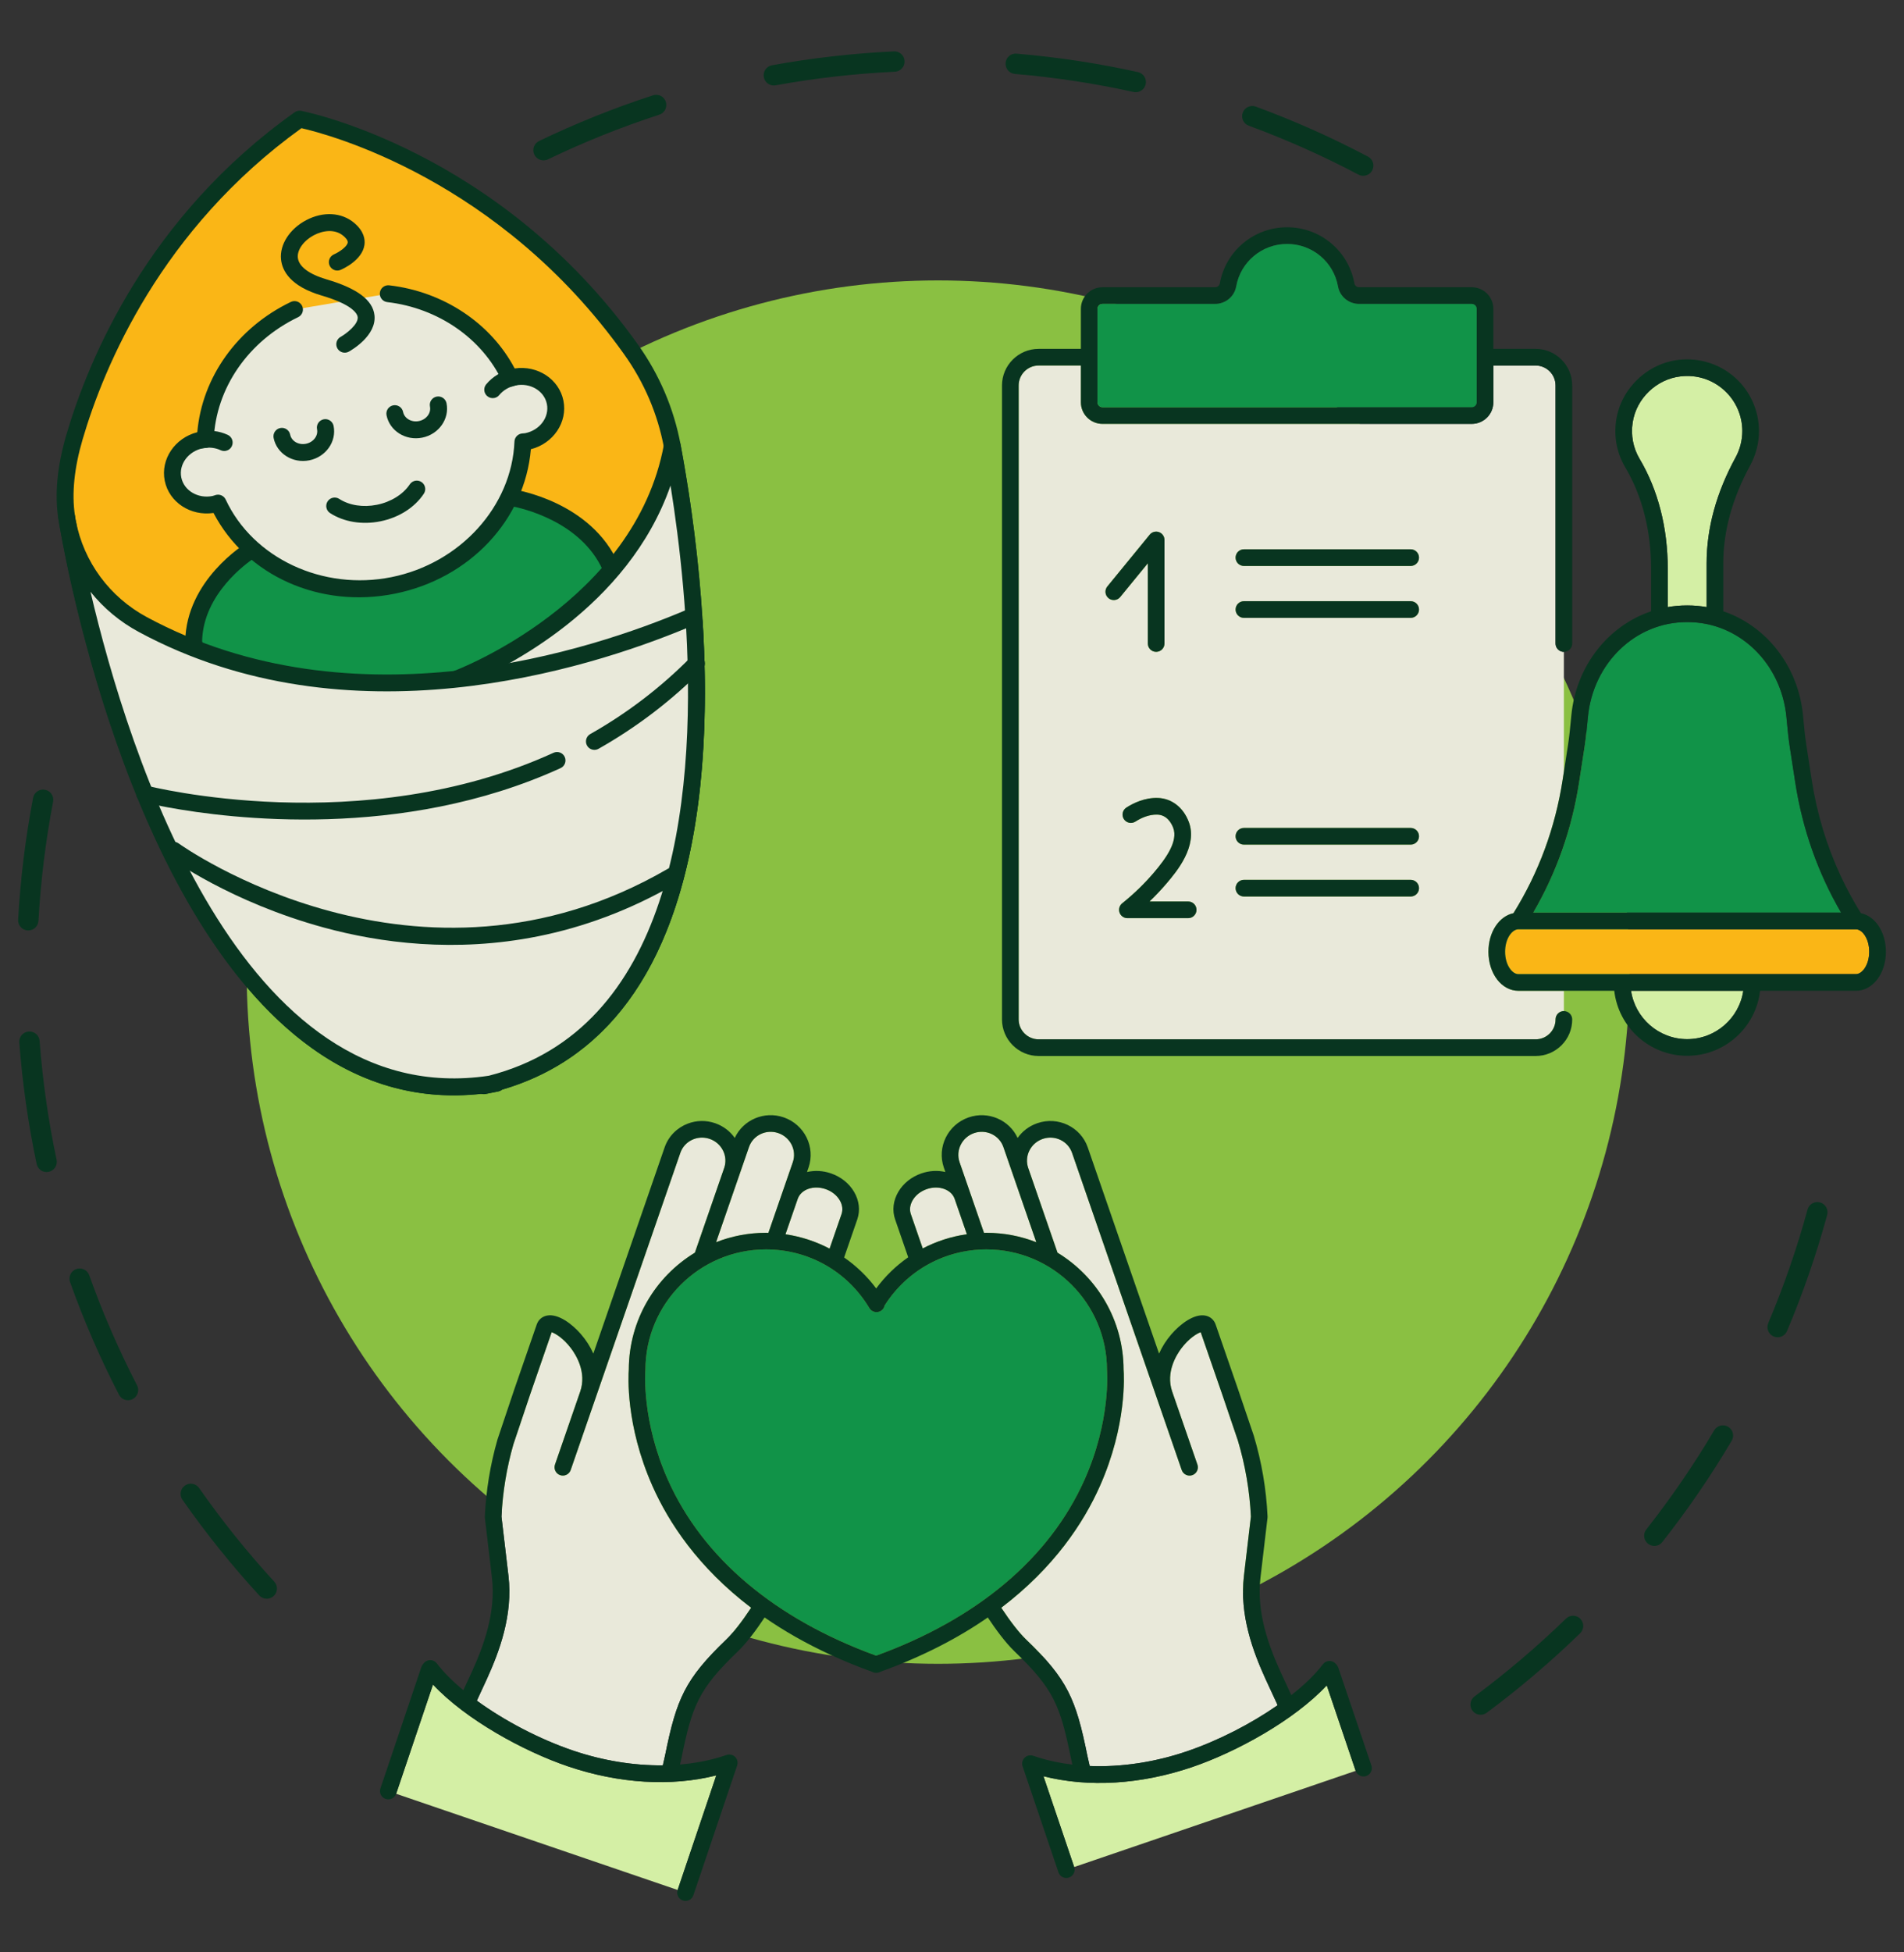 <?xml version="1.0" encoding="UTF-8"?>
<!-- Generator: Adobe Illustrator 23.0.2, SVG Export Plug-In . SVG Version: 6.00 Build 0)  -->
<svg xmlns="http://www.w3.org/2000/svg" xmlns:xlink="http://www.w3.org/1999/xlink" version="1.1" id="Layer_1" x="0px" y="0px" viewBox="0 0 193.067 197.889" xml:space="preserve">
<rect x="0" y="0" width="193.067" height="197.889" fill="#333333" stroke="none"/>
<g>
	<path fill="#083520" d="M150.138,173.809c-0.316,0-0.627-0.144-0.83-0.417c-0.34-0.458-0.244-1.104,0.214-1.444   c3.25-2.412,6.368-5.065,9.269-7.884c0.407-0.398,1.062-0.389,1.459,0.021s0.388,1.063-0.021,1.46   c-2.966,2.883-6.154,5.595-9.477,8.062C150.568,173.742,150.352,173.809,150.138,173.809z M27.05,162.048   c-0.279,0-0.557-0.112-0.761-0.334c-2.801-3.05-5.422-6.313-7.79-9.701c-0.327-0.468-0.212-1.111,0.255-1.438   c0.469-0.326,1.112-0.212,1.438,0.254c2.315,3.313,4.878,6.506,7.618,9.488c0.386,0.42,0.358,1.073-0.062,1.459   C27.549,161.958,27.299,162.048,27.05,162.048z M167.749,156.694c-0.224,0-0.449-0.072-0.638-0.222   c-0.448-0.353-0.525-1.001-0.172-1.449c2.507-3.184,4.822-6.563,6.88-10.042c0.291-0.491,0.925-0.653,1.414-0.363   c0.491,0.29,0.653,0.924,0.363,1.414c-2.104,3.559-4.472,7.013-7.036,10.269C168.357,156.56,168.054,156.694,167.749,156.694z    M12.983,141.927c-0.374,0-0.735-0.203-0.918-0.559c-1.902-3.68-3.571-7.521-4.96-11.415c-0.192-0.536,0.088-1.127,0.625-1.319   c0.537-0.188,1.127,0.089,1.319,0.626c1.359,3.807,2.991,7.563,4.85,11.161c0.262,0.506,0.063,1.129-0.443,1.391   C13.304,141.89,13.142,141.927,12.983,141.927z M180.253,135.546c-0.134,0-0.271-0.026-0.402-0.081   c-0.525-0.223-0.771-0.828-0.548-1.354c1.578-3.729,2.917-7.601,3.981-11.507c0.149-0.55,0.717-0.873,1.268-0.725   c0.55,0.15,0.875,0.718,0.725,1.268c-1.088,3.995-2.458,7.955-4.072,11.769C181.038,135.31,180.655,135.546,180.253,135.546z    M4.725,118.799c-0.478,0-0.906-0.333-1.009-0.818c-0.855-4.041-1.447-8.186-1.759-12.317c-0.043-0.569,0.383-1.064,0.952-1.107   c0.574-0.043,1.064,0.383,1.107,0.951c0.305,4.042,0.884,8.095,1.72,12.046c0.118,0.558-0.238,1.105-0.796,1.224   C4.868,118.792,4.796,118.799,4.725,118.799z M2.87,94.311c-0.02,0-0.039,0-0.059-0.002c-0.569-0.031-1.005-0.519-0.973-1.088   c0.232-4.142,0.744-8.296,1.519-12.35c0.107-0.561,0.647-0.931,1.208-0.819c0.56,0.106,0.927,0.647,0.82,1.208   C4.627,85.223,4.127,89.286,3.9,93.336C3.869,93.886,3.413,94.311,2.87,94.311z M138.23,17.819c-0.163,0-0.328-0.038-0.481-0.119   c-3.579-1.893-7.32-3.56-11.121-4.956c-0.535-0.196-0.81-0.79-0.613-1.325c0.197-0.533,0.792-0.807,1.325-0.612   c3.887,1.428,7.713,3.133,11.374,5.067c0.504,0.267,0.697,0.892,0.43,1.396C138.958,17.62,138.6,17.819,138.23,17.819z    M55.113,16.255c-0.384,0-0.753-0.215-0.931-0.585c-0.247-0.514-0.031-1.131,0.483-1.378c3.731-1.795,7.618-3.353,11.551-4.631   c0.544-0.181,1.125,0.121,1.301,0.662c0.176,0.542-0.121,1.125-0.663,1.301c-3.846,1.25-7.646,2.774-11.294,4.529   C55.416,16.223,55.264,16.255,55.113,16.255z M115.165,9.347c-0.074,0-0.149-0.008-0.224-0.024   c-3.941-0.871-7.988-1.486-12.03-1.828c-0.568-0.048-0.99-0.547-0.942-1.115c0.048-0.567,0.536-1,1.116-0.941   c4.133,0.349,8.271,0.978,12.302,1.869c0.557,0.123,0.908,0.674,0.785,1.23C116.066,9.019,115.639,9.347,115.165,9.347z    M78.466,8.664c-0.489,0-0.924-0.349-1.015-0.848c-0.102-0.561,0.27-1.098,0.831-1.2c4.058-0.738,8.217-1.212,12.363-1.408   c0.563-0.03,1.053,0.413,1.08,0.982s-0.413,1.053-0.982,1.08c-4.056,0.191-8.124,0.655-12.091,1.377   C78.59,8.659,78.528,8.664,78.466,8.664z"></path>
	<circle fill="#8AC042" cx="95.121" cy="98.534" r="70.11"></circle>
	<g>
		<g>
			<path fill="#FAB616" d="M6.76,52.422c0,0,9.957,63.273,43.604,57.365l-1.302,0.261c27.592-6.242,21.885-49.978,19.108-64.829     c-0.658-3.517-2.081-6.85-4.183-9.8c-14.067-19.74-33.611-23.341-33.611-23.341C15.896,22.354,9.924,36.23,7.556,44.296     C6.782,46.931,6.351,49.8,6.76,52.429L6.76,52.422z"></path>
			<path fill="#083520" d="M50.533,110.626l-1.302,0.261c-0.138,0.028-0.275,0.021-0.402-0.015     c-6.158,0.687-11.934-0.863-17.192-4.62C12.605,92.652,6.306,55.005,5.925,52.62c-0.004-0.02-0.008-0.04-0.012-0.06     c-0.385-2.476-0.108-5.338,0.821-8.506c2.25-7.666,8.251-22.104,23.146-32.676c0.189-0.134,0.423-0.186,0.65-0.144     c0.199,0.037,20.049,3.892,34.154,23.686c2.187,3.07,3.642,6.481,4.327,10.14c1.412,7.549,3.528,22.251,1.843,35.905     c-2.013,16.305-8.724,26.217-19.96,29.492C50.792,110.54,50.67,110.598,50.533,110.626z M7.596,52.236     c0.003,0.017,0.007,0.035,0.01,0.052c0.061,0.391,6.373,39.243,25.028,52.571c5.155,3.683,10.839,5.092,16.905,4.193     c26.289-6.694,20.279-50.361,17.789-63.677c-0.638-3.413-1.997-6.596-4.038-9.461C50.619,18.133,33.229,13.596,30.567,12.993     C16.314,23.245,10.55,37.136,8.377,44.537C7.527,47.434,7.265,50.024,7.596,52.236z"></path>
		</g>
		<g>
			<path fill="#119348" d="M64.863,72.048L61.95,57.539c-2.611-5.991-10.078-7.098-10.078-7.098l-26.393,5.299     c0,0-5.755,3.478-5.841,9.3l3.725,18.549L64.863,72.048z"></path>
			<path fill="#083520" d="M23.531,84.428c-0.463,0.093-0.915-0.207-1.008-0.671l-3.725-18.549c-0.012-0.06-0.017-0.12-0.016-0.181     c0.091-6.225,6.003-9.868,6.254-10.02c0.085-0.051,0.177-0.087,0.274-0.107l26.393-5.299c0.097-0.019,0.196-0.022,0.294-0.007     c0.324,0.048,7.968,1.25,10.736,7.603c0.024,0.056,0.043,0.114,0.055,0.174l2.913,14.509c0.093,0.464-0.207,0.915-0.671,1.008     s-0.915-0.207-1.008-0.671l-2.895-14.418c-2.228-4.977-8.256-6.302-9.245-6.488l-26.077,5.236     c-0.778,0.515-5.186,3.64-5.31,8.416l3.706,18.457C24.295,83.884,23.994,84.335,23.531,84.428z"></path>
		</g>
		<g>
			<path fill="#E9E9DA" d="M46.348,68.807c0,0,11.437,18.299,18.621,29.054c8.778-15.828,5.219-41.855,3.201-52.644     c-0.001-0.004-0.002-0.008-0.003-0.012C65.094,61.904,46.348,68.807,46.348,68.807z"></path>
			<path fill="#083520" d="M65.137,98.701c-0.044,0.009-0.088,0.014-0.133,0.016c-0.298,0.012-0.581-0.132-0.747-0.38     c-7.109-10.643-18.521-28.893-18.635-29.076c-0.137-0.218-0.168-0.487-0.084-0.731c0.083-0.244,0.272-0.437,0.514-0.526     c0.183-0.068,18.326-6.941,21.274-22.953c0.074-0.404,0.431-0.698,0.835-0.701c0.41-0.003,0.766,0.285,0.846,0.688     c1.993,10.653,5.652,37.117-3.29,53.239C65.595,98.499,65.382,98.652,65.137,98.701z M47.616,69.219     c2.257,3.6,11.072,17.624,17.266,26.967c6.963-14.014,4.974-35.295,3.111-46.971C63.702,61.577,51.238,67.676,47.616,69.219z"></path>
		</g>
		<g>
			<g>
				<path fill="#FFFFFF" d="M50.364,109.786c-0.211,0.037-0.416,0.059-0.625,0.091c-0.225,0.057-0.447,0.118-0.677,0.171      L50.364,109.786z"></path>
				<path fill="#083520" d="M50.533,110.626l-1.302,0.261c-0.46,0.092-0.908-0.202-1.006-0.66c-0.098-0.458,0.191-0.91,0.648-1.014      c0.151-0.034,0.298-0.073,0.445-0.111l0.21-0.054c0.028-0.007,0.055-0.012,0.083-0.017l0.256-0.036      c0.116-0.016,0.231-0.031,0.349-0.051c0.462-0.081,0.902,0.225,0.989,0.685C51.292,110.089,50.992,110.534,50.533,110.626z"></path>
			</g>
			<g>
				<path fill="#E9E9DA" d="M70.398,63.052l-0.55-0.41c-7.599,3.221-33.203,12.601-55.362,0.665      c-4.127-2.223-6.806-6.035-7.637-10.354c1.036,5.997,11.528,61.671,42.89,56.925C68.975,104.996,71.518,81.426,70.398,63.052z"></path>
				<path fill="#083520" d="M49.908,110.716c-0.013,0.003-0.027,0.005-0.041,0.007C17.756,115.583,7.113,59.508,6.006,53.098      c-0.079-0.458,0.221-0.894,0.674-0.985c0.005-0.001,0.01-0.002,0.015-0.003c0.462-0.084,0.906,0.219,0.995,0.681      c0.802,4.171,3.427,7.729,7.202,9.762c21.056,11.342,45.213,3.289,54.623-0.699c0.28-0.119,0.602-0.08,0.846,0.102l0.549,0.41      c0.202,0.151,0.327,0.383,0.343,0.634c1.158,19.004-1.598,42.707-21.303,47.708C49.936,110.71,49.922,110.714,49.908,110.716z       M9.176,59.982c3.845,16.401,15.274,52.816,40.393,49.054c18.337-4.686,21.036-27.11,20.008-45.353      c-10.036,4.157-34.23,11.832-55.497,0.376C12.155,63.023,10.497,61.632,9.176,59.982z"></path>
			</g>
			<g>
				<polygon fill="#FFFFFF" points="6.76,52.422 6.759,52.421 6.76,52.426     "></polygon>
				<path fill="#083520" d="M6.929,53.266c-0.05,0.01-0.101,0.016-0.153,0.017c-0.414,0.008-0.774-0.282-0.855-0.687      c-0.018-0.09-0.022-0.188-0.011-0.279c0.034-0.273,0.197-0.513,0.438-0.645c0.24-0.132,0.53-0.14,0.78-0.022      c0.343,0.164,0.538,0.535,0.477,0.91l-0.001,0.005C7.547,52.92,7.273,53.197,6.929,53.266z"></path>
			</g>
		</g>
		<g>
			<path fill="#E9E9DA" d="M29.863,31.376c-5.316,2.554-8.826,7.636-9.047,13.176c-0.134,0.013-0.268,0.015-0.404,0.043     c-1.946,0.391-3.23,2.167-2.868,3.967c0.361,1.8,2.232,2.943,4.177,2.552c0.136-0.027,0.26-0.076,0.389-0.117     c2.904,6.229,10.198,9.859,17.755,8.341c7.557-1.517,12.885-7.681,13.159-14.548c0.134-0.013,0.268-0.015,0.404-0.043     c1.946-0.391,3.23-2.167,2.868-3.967c-0.361-1.8-2.232-2.943-4.177-2.552c-0.136,0.027-0.26,0.076-0.389,0.116     c-2.199-4.718-6.916-7.944-12.359-8.573L29.863,31.376z"></path>
			<path fill="#083520" d="M40.034,60.177c-7.605,1.527-15.055-1.824-18.385-8.183c-2.318,0.343-4.506-1.08-4.944-3.265     c-0.439-2.185,1.03-4.343,3.301-4.92c0.487-5.587,4.069-10.602,9.486-13.205c0.427-0.205,0.937-0.026,1.142,0.401     c0.205,0.426,0.026,0.938-0.401,1.142c-5.072,2.438-8.353,7.204-8.562,12.439c-0.017,0.429-0.348,0.778-0.777,0.818l-0.131,0.011     c-0.061,0.004-0.121,0.007-0.183,0.019c-1.48,0.297-2.466,1.624-2.198,2.959c0.268,1.335,1.69,2.178,3.17,1.881     c0.061-0.012,0.117-0.033,0.174-0.053l0.128-0.042c0.411-0.127,0.85,0.067,1.031,0.456c2.776,5.955,9.845,9.262,16.81,7.863     c6.965-1.398,12.21-7.178,12.471-13.743c0.017-0.428,0.35-0.778,0.775-0.818l0.134-0.011c0.06-0.004,0.12-0.007,0.181-0.019     c1.48-0.297,2.466-1.624,2.198-2.959c-0.268-1.334-1.69-2.178-3.17-1.881c-0.061,0.012-0.118,0.034-0.176,0.053l-0.125,0.041     c-0.409,0.128-0.851-0.066-1.032-0.455c-2.046-4.391-6.522-7.488-11.681-8.084c-0.47-0.054-0.807-0.479-0.752-0.949     c0.054-0.469,0.478-0.807,0.948-0.752c5.495,0.635,10.304,3.839,12.721,8.426c2.318-0.344,4.507,1.08,4.945,3.265     c0.439,2.185-1.03,4.343-3.301,4.921C53.218,52.683,47.639,58.65,40.034,60.177z"></path>
		</g>
		<g>
			<path fill="#083520" d="M60.441,75.991c-0.354,0.071-0.727-0.088-0.914-0.419c-0.233-0.412-0.087-0.934,0.324-1.166     c3.742-2.115,7.164-4.728,10.172-7.769c0.332-0.336,0.874-0.339,1.211-0.007c0.336,0.332,0.339,0.875,0.007,1.211     c-3.119,3.153-6.667,5.863-10.546,8.055C60.613,75.942,60.528,75.973,60.441,75.991z"></path>
		</g>
		<g>
			<path fill="#083520" d="M44.651,81.752c-15.875,3.187-30.021-0.412-30.198-0.458c-0.457-0.12-0.731-0.587-0.611-1.045     c0.12-0.458,0.588-0.731,1.045-0.612c0.216,0.056,21.806,5.535,41.243-3.336c0.431-0.196,0.938-0.007,1.134,0.423     c0.196,0.43,0.006,0.938-0.424,1.134C52.8,79.703,48.668,80.945,44.651,81.752z"></path>
		</g>
		<g>
			<path fill="#083520" d="M54.568,94.902c-8.434,1.694-16.051,0.665-21.728-0.885c-9.409-2.568-15.484-6.962-15.738-7.148     c-0.382-0.279-0.465-0.814-0.186-1.196c0.278-0.381,0.814-0.465,1.196-0.186c0.239,0.175,24.243,17.311,49.606,2.574     c0.409-0.238,0.932-0.099,1.17,0.31c0.237,0.409,0.099,0.933-0.31,1.17C63.791,92.323,59.063,94,54.568,94.902z"></path>
		</g>
		<g>
			<path fill="#083520" d="M50.13,40.339c-0.244,0.049-0.508-0.009-0.715-0.18c-0.364-0.302-0.415-0.841-0.114-1.205     c0.662-0.799,1.603-1.355,2.649-1.566c0.463-0.093,0.915,0.207,1.008,0.671c0.093,0.464-0.207,0.915-0.671,1.008     c-0.662,0.133-1.254,0.481-1.667,0.979C50.49,40.204,50.316,40.302,50.13,40.339z"></path>
		</g>
		<g>
			<path fill="#083520" d="M22.903,45.696c-0.172,0.035-0.356,0.017-0.528-0.062c-0.552-0.255-1.173-0.325-1.794-0.2     c-0.463,0.093-0.915-0.207-1.008-0.671s0.207-0.915,0.671-1.008c0.98-0.197,1.966-0.085,2.85,0.324     c0.429,0.199,0.616,0.707,0.417,1.136C23.393,45.474,23.162,45.644,22.903,45.696z"></path>
		</g>
		<g>
			<path fill="#083520" d="M31.364,46.659c-1.677,0.337-3.3-0.68-3.619-2.266c-0.093-0.464,0.207-0.915,0.671-1.008     c0.463-0.093,0.915,0.207,1.008,0.671c0.133,0.66,0.851,1.075,1.603,0.924c0.751-0.151,1.255-0.811,1.122-1.471     c-0.093-0.464,0.207-0.915,0.671-1.008c0.463-0.093,0.915,0.207,1.008,0.671C34.146,44.758,33.041,46.322,31.364,46.659z"></path>
		</g>
		<g>
			<path fill="#083520" d="M42.814,44.36c-1.677,0.337-3.3-0.68-3.619-2.266c-0.093-0.464,0.207-0.915,0.671-1.008     c0.463-0.093,0.915,0.207,1.008,0.671c0.133,0.66,0.851,1.075,1.603,0.924c0.751-0.151,1.255-0.811,1.122-1.471     c-0.093-0.464,0.207-0.915,0.671-1.008c0.463-0.093,0.915,0.207,1.008,0.671C45.596,42.459,44.491,44.024,42.814,44.36z"></path>
		</g>
		<g>
			<path fill="#083520" d="M38.562,52.843c-1.842,0.37-3.698,0.065-5.091-0.836c-0.397-0.257-0.51-0.787-0.254-1.184     c0.257-0.397,0.787-0.511,1.184-0.254c1.021,0.661,2.415,0.878,3.823,0.595c1.411-0.283,2.654-1.056,3.326-2.067     c0.261-0.394,0.793-0.501,1.187-0.239c0.394,0.262,0.501,0.793,0.239,1.187C42.045,51.447,40.436,52.467,38.562,52.843z"></path>
		</g>
		<g>
			<path fill="#083520" d="M35.126,35.732c-0.356,0.072-0.732-0.09-0.918-0.425c-0.229-0.413-0.08-0.933,0.333-1.163l0,0     c0.576-0.322,1.81-1.274,1.728-2.005c-0.031-0.269-0.382-1.221-3.623-2.173c-3.222-0.947-4.036-2.526-4.151-3.685     c-0.148-1.491,0.879-3.084,2.556-3.966c1.725-0.907,3.593-0.798,4.872,0.284c1.001,0.848,1.113,1.686,1.03,2.24     c-0.23,1.538-2.19,2.421-2.412,2.516c-0.436,0.186-0.938-0.015-1.124-0.449c-0.187-0.435,0.015-0.938,0.449-1.124     c0.545-0.237,1.334-0.786,1.395-1.197c0.034-0.235-0.263-0.526-0.443-0.678c-0.879-0.744-2.111-0.526-2.97-0.075     c-1.049,0.551-1.727,1.489-1.648,2.28c0.089,0.897,1.13,1.682,2.93,2.211c3.088,0.907,4.673,2.095,4.842,3.629     c0.228,2.06-2.308,3.528-2.598,3.689C35.293,35.685,35.21,35.715,35.126,35.732z"></path>
		</g>
	</g>
	<g>
		<path fill="#E9E9DA" d="M76.166,162.962c-5.382-4.089-8.359-8.634-10.001-12.328c-2.756-6.201-2.448-11.267-2.405-11.808    c0.013-5.018,2.697-9.419,6.702-11.854l2.975-8.6c0.195-0.575,0.152-1.194-0.12-1.745c-0.277-0.559-0.758-0.98-1.354-1.187    c-0.009-0.003-0.019-0.007-0.028-0.01c-1.216-0.404-2.534,0.227-2.947,1.418L57.867,149c-0.152,0.44-0.631,0.673-1.071,0.521    c-0.44-0.152-0.673-0.632-0.521-1.071l0.003-0.009l2.554-7.388c0.677-1.955-0.427-3.721-0.933-4.39    c-0.765-1.011-1.581-1.506-1.961-1.628l-2.203,6.367l-1.682,5.01c-0.68,2.379-1.086,4.837-1.204,7.308l0.707,6.006    c0.468,3.975-0.921,7.673-2.184,10.45c-0.334,0.732-0.674,1.468-1.02,2.206c2.781,2.025,6.331,3.897,9.789,5.068    c3.01,1.019,6.126,1.515,9.069,1.486l0.226-0.996c1.16-5.742,2.014-7.731,6.221-11.768    C74.346,165.509,75.225,164.384,76.166,162.962z"></path>
		<path fill="#E9E9DA" d="M80.889,121.52l-1.241,3.587c1.571,0.23,3.083,0.726,4.473,1.457l1.213-3.507    c0.154-0.444,0.087-0.944-0.188-1.407c-0.302-0.509-0.808-0.906-1.427-1.12C82.494,120.105,81.225,120.55,80.889,121.52z"></path>
		<path fill="#E9E9DA" d="M75.024,118.937l-2.413,6.975c1.568-0.614,3.271-0.955,5.054-0.955c0.084,0,0.167,0.006,0.25,0.008    l2.479-7.167c0.415-1.2-0.243-2.522-1.469-2.946c-1.224-0.424-2.56,0.208-2.975,1.409l-0.919,2.657    C75.028,118.924,75.026,118.931,75.024,118.937z"></path>
		<path fill="#E9E9DA" d="M120.296,177.531c3.235-1.095,6.551-2.806,9.243-4.68c-0.008-0.034-0.015-0.068-0.025-0.101    c-0.422-0.895-0.823-1.761-1.193-2.577c-1.263-2.777-2.653-6.474-2.185-10.449l0.707-6.006c-0.126-2.608-0.57-5.198-1.319-7.7    l-1.584-4.668l-2.186-6.316c-0.379,0.122-1.195,0.617-1.96,1.628c-0.503,0.665-1.597,2.415-0.945,4.357l0.001,0.004l2.569,7.427    c0.152,0.44-0.081,0.919-0.521,1.071c-0.439,0.152-0.919-0.081-1.071-0.521l-2.558-7.396c-0.005-0.013-0.009-0.027-0.014-0.04    l-8.549-24.715c-0.413-1.191-1.729-1.822-2.947-1.418c-0.009,0.004-0.019,0.007-0.029,0.01c-0.595,0.206-1.076,0.627-1.353,1.186    c-0.275,0.555-0.316,1.179-0.115,1.759l2.969,8.586c4.006,2.435,6.69,6.837,6.702,11.854c0.043,0.541,0.351,5.606-2.405,11.808    c-1.642,3.695-4.619,8.239-10.001,12.328c0.94,1.42,1.82,2.547,2.508,3.208c4.207,4.038,5.061,6.026,6.224,11.788l0.238,1.044    C113.649,179.128,117.035,178.635,120.296,177.531z"></path>
		<path fill="#E9E9DA" d="M98.043,125.103l-1.241-3.589c-0.155-0.441-0.515-0.791-1.015-0.985c-0.551-0.214-1.195-0.213-1.813,0    c-0.618,0.214-1.125,0.612-1.426,1.12c-0.275,0.463-0.341,0.963-0.187,1.407l1.206,3.487    C94.951,125.817,96.462,125.328,98.043,125.103z"></path>
		<path fill="#E9E9DA" d="M97.299,117.798l1.09,3.151c0.003,0.007,0.005,0.014,0.007,0.02l1.381,3.996    c0.084-0.001,0.167-0.007,0.251-0.007c1.782,0,3.486,0.341,5.053,0.954l-3.338-9.651c-0.415-1.2-1.749-1.832-2.976-1.409    C97.543,115.276,96.884,116.597,97.299,117.798z"></path>
		<path fill="#119348" d="M88.846,167.818c10.266-3.733,17.56-9.878,21.106-17.786c2.707-6.038,2.305-11.045,2.3-11.095    c-0.002-0.025-0.003-0.05-0.003-0.075c0-6.738-5.482-12.22-12.22-12.22c-4.212,0-8.065,2.12-10.323,5.676    c-0.044,0.227-0.18,0.434-0.394,0.562c-0.399,0.239-0.916,0.11-1.155-0.289c-2.233-3.725-6.155-5.949-10.491-5.949    c-6.738,0-12.22,5.482-12.22,12.22c0,0.025-0.001,0.051-0.003,0.076c-0.004,0.049-0.407,5.055,2.3,11.094    C71.287,157.94,78.581,164.085,88.846,167.818z"></path>
		<path fill="#D4EFA5" d="M57.602,179.044c-4.548-1.539-10.417-4.779-13.696-8.295l-3.734,11.066c0,0.001-0.001,0.002-0.001,0.003    l28.543,9.75l3.919-11.611C68.064,181.111,62.776,180.795,57.602,179.044z"></path>
		<path fill="#D4EFA5" d="M137.465,179.491l-2.931-8.66c-3.28,3.516-9.149,6.756-13.697,8.296    c-5.178,1.753-10.47,2.068-15.029,0.913l3.115,9.202l2.043-0.698l26.5-9.052C137.465,179.492,137.465,179.491,137.465,179.491z"></path>
		<path fill="#083520" d="M105.808,180.04c4.559,1.155,9.85,0.839,15.029-0.913c4.548-1.539,10.417-4.779,13.697-8.296l2.931,8.66    c0,0.001,0.001,0.001,0.001,0.002c0.15,0.439,0.627,0.675,1.067,0.526c0.441-0.149,0.677-0.627,0.528-1.068l-3.349-9.893    c-0.029-0.087-0.073-0.168-0.128-0.241l-0.1-0.131c-0.16-0.209-0.407-0.331-0.669-0.331c-0.001,0-0.002,0-0.002,0    c-0.264,0.001-0.511,0.125-0.67,0.335c-0.769,1.02-1.875,2.087-3.203,3.13c-0.382-0.812-0.746-1.599-1.084-2.343    c-1.173-2.578-2.465-5.994-2.045-9.555l0.715-6.075c0.005-0.046,0.007-0.091,0.005-0.137c-0.128-2.774-0.598-5.529-1.396-8.189    c-0.003-0.01-0.006-0.019-0.009-0.029l-1.591-4.687l-2.267-6.55c-0.166-0.48-0.546-0.811-1.042-0.906    c-1.142-0.221-2.561,0.87-3.428,1.871c-0.539,0.622-0.964,1.292-1.268,1.983l-7.231-20.905c-0.719-2.077-3.014-3.177-5.118-2.449    c-0.012,0.004-0.024,0.009-0.037,0.014c-0.8,0.285-1.477,0.8-1.956,1.48c-0.849-1.837-2.994-2.765-4.97-2.082    c-2.103,0.728-3.229,3.01-2.51,5.088l0.154,0.445c-0.784-0.183-1.631-0.135-2.438,0.144c-0.994,0.344-1.82,1.002-2.325,1.853    c-0.532,0.897-0.649,1.897-0.33,2.817l1.325,3.831c-1.231,0.857-2.332,1.915-3.248,3.156c-0.91-1.226-2.015-2.279-3.251-3.136    l1.332-3.851c0.318-0.921,0.201-1.921-0.331-2.817c-0.505-0.851-1.331-1.509-2.325-1.853c-0.828-0.287-1.676-0.319-2.44-0.14    l0.155-0.45c0.719-2.078-0.406-4.36-2.51-5.089c-1.975-0.683-4.12,0.245-4.97,2.082c-0.479-0.68-1.156-1.195-1.957-1.48    c-0.012-0.005-0.024-0.009-0.036-0.013c-0.938-0.324-1.912-0.284-2.769,0.042c-1.066,0.406-1.95,1.255-2.349,2.407l-7.23,20.905    c-0.304-0.691-0.728-1.361-1.268-1.983c-0.868-1.001-2.283-2.092-3.43-1.872c-0.496,0.096-0.876,0.426-1.042,0.906l-2.284,6.603    l-1.69,5.035c-0.004,0.012-0.008,0.024-0.011,0.036c-0.726,2.532-1.155,5.15-1.276,7.781c-0.002,0.046,0,0.092,0.005,0.137    l0.715,6.074c0.419,3.562-0.872,6.978-2.044,9.555c-0.279,0.611-0.567,1.228-0.855,1.845c-1.099-0.91-2.021-1.83-2.688-2.715    c-0.159-0.21-0.406-0.334-0.67-0.335c-0.001,0-0.001,0-0.002,0c-0.263,0-0.51,0.123-0.67,0.331l-0.1,0.131    c-0.056,0.073-0.099,0.155-0.128,0.242l-4.151,12.301c-0.149,0.441,0.088,0.919,0.529,1.067c0.44,0.149,0.916-0.087,1.066-0.526    c0-0.001,0.001-0.002,0.001-0.003l3.734-11.066c3.279,3.516,9.148,6.755,13.696,8.295c5.174,1.751,10.462,2.067,15.03,0.912    l-3.919,11.611l-0.001,0.003c-0.149,0.441,0.088,0.919,0.529,1.067c0.089,0.03,0.18,0.044,0.269,0.044    c0.352,0,0.679-0.222,0.798-0.573l4.439-13.154c0.102-0.302,0.025-0.636-0.2-0.862c-0.224-0.227-0.558-0.306-0.861-0.208    l-0.557,0.183c-1.306,0.403-2.71,0.663-4.173,0.786l0.128-0.563c1.096-5.427,1.757-7.084,5.741-10.907    c0.931-0.894,1.923-2.255,2.706-3.433c1.942,1.346,4.168,2.628,6.715,3.798c1.309,0.602,2.699,1.175,4.184,1.71    c0.12,0.065,0.257,0.102,0.402,0.102h0.029c0.145,0,0.282-0.037,0.402-0.102c4.374-1.576,7.957-3.469,10.899-5.508    c0.778,1.17,1.772,2.536,2.706,3.434c3.984,3.823,4.644,5.48,5.744,10.926l0.126,0.554c-1.192-0.141-2.338-0.377-3.417-0.71    l-0.571-0.187c-0.303-0.099-0.636-0.019-0.861,0.208c-0.224,0.227-0.301,0.561-0.199,0.863l2.406,7.109l1.231,3.637    c0.119,0.351,0.447,0.572,0.798,0.572c0.09,0,0.181-0.014,0.27-0.045c0.441-0.149,0.677-0.627,0.528-1.068l-0.001-0.002    L105.808,180.04z M110.259,177.958c-1.163-5.761-2.017-7.75-6.224-11.788c-0.688-0.661-1.568-1.788-2.508-3.208    c5.382-4.089,8.359-8.634,10.001-12.328c2.756-6.201,2.448-11.267,2.405-11.808c-0.012-5.018-2.697-9.419-6.702-11.854    l-2.969-8.586c-0.2-0.579-0.159-1.204,0.115-1.759c0.277-0.559,0.757-0.98,1.353-1.186c0.01-0.003,0.019-0.007,0.029-0.01    c1.218-0.404,2.535,0.227,2.947,1.418l8.549,24.715c0.004,0.013,0.009,0.027,0.014,0.04l2.558,7.396    c0.152,0.44,0.632,0.673,1.071,0.521c0.44-0.152,0.673-0.632,0.521-1.071l-2.569-7.427l-0.001-0.004    c-0.652-1.942,0.442-3.692,0.945-4.357c0.765-1.011,1.581-1.506,1.96-1.628l2.186,6.316l1.584,4.668    c0.75,2.502,1.193,5.092,1.319,7.7l-0.707,6.006c-0.469,3.975,0.922,7.673,2.185,10.449c0.37,0.815,0.771,1.682,1.193,2.577    c0.011,0.033,0.017,0.067,0.025,0.101c-2.692,1.874-6.007,3.585-9.243,4.68c-3.261,1.104-6.647,1.597-9.799,1.471L110.259,177.958    z M67.438,177.938l-0.226,0.996c-2.943,0.029-6.059-0.467-9.069-1.486c-3.458-1.17-7.008-3.043-9.789-5.068    c0.346-0.738,0.687-1.475,1.02-2.206c1.263-2.777,2.652-6.475,2.184-10.45l-0.707-6.006c0.119-2.471,0.524-4.929,1.204-7.308    l1.682-5.01l2.203-6.367c0.379,0.122,1.196,0.617,1.961,1.628c0.506,0.669,1.61,2.435,0.933,4.39l-2.554,7.388l-0.003,0.009    c-0.152,0.44,0.081,0.919,0.521,1.071c0.44,0.152,0.92-0.081,1.071-0.521l11.12-32.151c0.412-1.191,1.73-1.821,2.947-1.418    c0.009,0.004,0.019,0.007,0.028,0.01c0.596,0.206,1.077,0.627,1.354,1.187c0.273,0.55,0.315,1.169,0.12,1.745l-2.975,8.6    c-4.005,2.435-6.689,6.836-6.702,11.854c-0.043,0.541-0.351,5.606,2.405,11.808c1.642,3.695,4.619,8.239,10.001,12.328    c-0.942,1.422-1.82,2.547-2.508,3.208C69.452,170.207,68.597,172.195,67.438,177.938z M78.925,114.852    c1.225,0.424,1.884,1.746,1.469,2.946l-2.479,7.167c-0.084-0.002-0.166-0.008-0.25-0.008c-1.783,0-3.486,0.341-5.054,0.955    l2.413-6.975c0.002-0.006,0.004-0.012,0.006-0.019l0.919-2.657C76.365,115.06,77.701,114.428,78.925,114.852z M83.719,120.53    c0.619,0.214,1.125,0.612,1.427,1.12c0.275,0.463,0.341,0.963,0.188,1.407l-1.213,3.507c-1.39-0.73-2.902-1.227-4.473-1.457    l1.241-3.587C81.225,120.55,82.494,120.105,83.719,120.53z M67.742,150.032c-2.707-6.038-2.305-11.045-2.3-11.094    c0.002-0.025,0.003-0.051,0.003-0.076c0-6.738,5.482-12.22,12.22-12.22c4.337,0,8.259,2.224,10.491,5.949    c0.239,0.399,0.756,0.528,1.155,0.289c0.214-0.128,0.35-0.336,0.394-0.562c2.259-3.556,6.111-5.676,10.323-5.676    c6.738,0,12.22,5.482,12.22,12.22c0,0.025,0.001,0.05,0.003,0.075c0.004,0.05,0.407,5.057-2.3,11.095    c-3.546,7.908-10.839,14.053-21.106,17.786C78.581,164.085,71.287,157.94,67.742,150.032z M92.547,121.65    c0.302-0.509,0.808-0.906,1.426-1.12c0.618-0.214,1.262-0.214,1.813,0c0.5,0.194,0.861,0.543,1.015,0.985l1.241,3.589    c-1.581,0.225-3.092,0.714-4.478,1.44l-1.206-3.487C92.206,122.613,92.272,122.113,92.547,121.65z M101.744,116.261l3.338,9.651    c-1.568-0.614-3.271-0.954-5.053-0.954c-0.084,0-0.167,0.006-0.251,0.007l-1.381-3.996c-0.002-0.007-0.005-0.014-0.007-0.02    l-1.09-3.151c-0.415-1.201,0.244-2.522,1.469-2.946C99.994,114.429,101.328,115.061,101.744,116.261z"></path>
	</g>
	<g>
		<path fill="#E9E9DA" d="M153.97,100.428c-1.705,0-3.041-1.74-3.041-3.962c0-1.996,1.08-3.6,2.536-3.905    c2.559-4.11,4.238-8.658,4.988-13.524l0.125-0.808l0-12.156h0c-0.467,0-0.845-0.378-0.845-0.845l0-26.159    c0-1.114-0.908-2.021-2.025-2.021h-4.281v3.73c0,1.205-0.982,2.186-2.188,2.186h-37.449c-1.207,0-2.188-0.981-2.188-2.186V37.05    h-4.284c-1.116,0-2.024,0.906-2.024,2.02v64.256c0,1.114,0.908,2.02,2.024,2.02h50.393c0.542,0,1.05-0.21,1.432-0.59    c0.382-0.381,0.592-0.888,0.591-1.429c0-0.466,0.378-0.845,0.844-0.845c0,0,0,0,0.001,0h0v-2.053H153.97z M126.134,83.92h16.909    c0.467,0,0.845,0.378,0.845,0.845c0,0.467-0.378,0.845-0.845,0.845h-16.909c-0.467,0-0.845-0.378-0.845-0.845    C125.29,84.299,125.668,83.92,126.134,83.92z M126.134,55.677h16.909c0.467,0,0.845,0.378,0.845,0.845    c0,0.467-0.378,0.845-0.845,0.845h-16.909c-0.467,0-0.845-0.378-0.845-0.845C125.29,56.055,125.668,55.677,126.134,55.677z     M143.044,60.937c0.467,0,0.845,0.378,0.845,0.845c0,0.467-0.378,0.845-0.845,0.845h-16.909c-0.467,0-0.845-0.378-0.845-0.845    c0-0.467,0.378-0.845,0.845-0.845H143.044z M112.286,59.443l4.295-5.249c0.226-0.276,0.602-0.38,0.938-0.261    c0.336,0.12,0.561,0.438,0.561,0.795v10.497c0,0.467-0.378,0.845-0.845,0.845s-0.845-0.378-0.845-0.845v-8.131l-2.797,3.418    c-0.295,0.361-0.828,0.414-1.189,0.119C112.043,60.336,111.99,59.804,112.286,59.443z M120.481,93.065h-6.162    c-0.359,0-0.679-0.227-0.797-0.566c-0.119-0.339-0.01-0.715,0.27-0.939l0.041-0.033c1.185-0.956,2.266-2.008,3.216-3.13    c1.166-1.376,2.436-3.13,1.914-4.494c-0.186-0.484-0.641-1.301-1.611-1.334c-0.874-0.029-1.694,0.37-2.226,0.71    c-0.393,0.251-0.915,0.136-1.167-0.256c-0.251-0.393-0.136-0.915,0.257-1.167c0.733-0.469,1.881-1.017,3.192-0.975    c1.399,0.047,2.57,0.951,3.132,2.418c0.947,2.472-1.26,5.078-2.202,6.19c-0.553,0.653-1.147,1.283-1.777,1.887h3.92    c0.467,0,0.845,0.378,0.845,0.845S120.948,93.065,120.481,93.065z M143.044,90.871h-16.909c-0.467,0-0.845-0.378-0.845-0.845    s0.378-0.845,0.845-0.845h16.909c0.467,0,0.845,0.378,0.845,0.845S143.51,90.871,143.044,90.871z"></path>
		<path fill="#083520" d="M158.578,102.481c-0.467,0-0.844,0.379-0.844,0.845c0,0.541-0.21,1.049-0.591,1.429    c-0.382,0.38-0.89,0.59-1.432,0.59h-50.393c-1.116,0-2.024-0.906-2.024-2.02V39.07c0-1.114,0.908-2.02,2.024-2.02h4.284v3.729    c0,1.205,0.982,2.186,2.188,2.186h37.449c1.207,0,2.188-0.981,2.188-2.186v-3.73h4.281c1.117,0,2.025,0.907,2.025,2.021l0,26.159    c0,0.467,0.378,0.845,0.845,0.845h0c0.467,0,0.845-0.378,0.845-0.845l0-26.159c0-2.046-1.666-3.71-3.715-3.71h-4.281v-4.058    c0-1.205-0.982-2.186-2.188-2.186h-11.417c-0.236,0-0.444-0.162-0.482-0.377c-0.59-3.304-3.46-5.703-6.826-5.703    c-3.366,0-6.236,2.398-6.826,5.703c-0.038,0.215-0.246,0.378-0.482,0.378h-11.416c-1.207,0-2.188,0.981-2.188,2.186v4.059h-4.284    c-2.048,0-3.714,1.664-3.714,3.709v11.483v52.773c0,2.045,1.666,3.709,3.714,3.709h50.393c0.992,0,1.924-0.385,2.625-1.083    c0.702-0.7,1.088-1.633,1.088-2.627C159.422,102.859,159.044,102.481,158.578,102.481L158.578,102.481    C158.578,102.481,158.578,102.481,158.578,102.481z M123.206,30.805c1.06,0,1.962-0.744,2.145-1.77    c0.445-2.497,2.617-4.31,5.163-4.31c2.546,0,4.717,1.813,5.163,4.31c0.183,1.026,1.085,1.77,2.145,1.77h11.417    c0.275,0,0.499,0.223,0.499,0.497v9.477c0,0.274-0.224,0.497-0.499,0.497h-37.449c-0.275,0-0.499-0.223-0.499-0.497v-9.477    c0-0.274,0.224-0.497,0.499-0.497H123.206z"></path>
		<path fill="#119348" d="M111.29,31.302v9.477c0,0.274,0.224,0.497,0.499,0.497h37.449c0.275,0,0.499-0.223,0.499-0.497v-9.477    c0-0.274-0.224-0.497-0.499-0.497h-11.417c-1.06,0-1.962-0.744-2.145-1.77c-0.445-2.498-2.617-4.31-5.163-4.31    c-2.546,0-4.717,1.813-5.163,4.31c-0.183,1.026-1.085,1.77-2.145,1.77h-11.416C111.514,30.805,111.29,31.028,111.29,31.302z"></path>
		<path fill="#083520" d="M113.593,60.513l2.797-3.418v8.131c0,0.467,0.378,0.845,0.845,0.845s0.845-0.378,0.845-0.845V54.729    c0-0.357-0.224-0.675-0.561-0.795c-0.336-0.12-0.712-0.016-0.938,0.261l-4.295,5.249c-0.296,0.361-0.242,0.893,0.119,1.189    C112.765,60.927,113.298,60.874,113.593,60.513z"></path>
		<path fill="#083520" d="M120.481,91.375h-3.92c0.63-0.603,1.224-1.234,1.777-1.887c0.942-1.113,3.15-3.718,2.202-6.19    c-0.562-1.467-1.733-2.371-3.132-2.418c-1.311-0.043-2.459,0.506-3.192,0.975c-0.393,0.251-0.508,0.774-0.257,1.167    c0.251,0.393,0.774,0.508,1.167,0.256c0.531-0.34,1.352-0.738,2.226-0.71c0.97,0.033,1.425,0.85,1.611,1.334    c0.522,1.364-0.748,3.118-1.914,4.494c-0.95,1.122-2.031,2.174-3.216,3.13l-0.041,0.033c-0.28,0.224-0.389,0.6-0.27,0.939    c0.119,0.339,0.438,0.566,0.797,0.566h6.162c0.467,0,0.845-0.378,0.845-0.845S120.948,91.375,120.481,91.375z"></path>
		<path fill="#083520" d="M126.134,57.366h16.909c0.467,0,0.845-0.378,0.845-0.845c0-0.467-0.378-0.845-0.845-0.845h-16.909    c-0.467,0-0.845,0.378-0.845,0.845C125.29,56.988,125.668,57.366,126.134,57.366z"></path>
		<path fill="#083520" d="M125.29,61.782c0,0.467,0.378,0.845,0.845,0.845h16.909c0.467,0,0.845-0.378,0.845-0.845    c0-0.467-0.378-0.845-0.845-0.845h-16.909C125.668,60.937,125.29,61.316,125.29,61.782z"></path>
		<path fill="#083520" d="M126.134,85.61h16.909c0.467,0,0.845-0.378,0.845-0.845c0-0.467-0.378-0.845-0.845-0.845h-16.909    c-0.467,0-0.845,0.378-0.845,0.845C125.29,85.232,125.668,85.61,126.134,85.61z"></path>
		<path fill="#083520" d="M143.044,89.181h-16.909c-0.467,0-0.845,0.378-0.845,0.845s0.378,0.845,0.845,0.845h16.909    c0.467,0,0.845-0.378,0.845-0.845S143.51,89.181,143.044,89.181z"></path>
		<path fill="#D4EFA5" d="M171.025,61.367h0.11c0.652,0,1.291,0.059,1.915,0.166v-4.425c0-3.565,0.991-7.184,2.945-10.756    c0.442-0.814,0.676-1.735,0.676-2.662c0-1.583-0.677-3.096-1.858-4.154c-1.201-1.075-2.754-1.568-4.375-1.389    c-2.465,0.27-4.52,2.242-4.887,4.688c-0.193,1.304,0.053,2.578,0.711,3.683c1.863,3.139,2.848,6.984,2.848,11.12v3.894    C169.734,61.426,170.373,61.367,171.025,61.367z"></path>
		<path fill="#D4EFA5" d="M165.39,100.428c0.41,2.768,2.806,4.899,5.69,4.899c2.885,0,5.28-2.131,5.69-4.899H165.39z"></path>
		<path fill="#FAB616" d="M188.19,94.194c0,0-0.001,0-0.001,0h-34.218c0,0-0.001,0-0.001,0c-0.639,0-1.351,0.933-1.351,2.272    c0,1.339,0.712,2.273,1.351,2.273h34.22c0.639,0,1.351-0.933,1.351-2.273C189.541,95.127,188.829,94.194,188.19,94.194z"></path>
		<path fill="#119348" d="M182.037,79.294l-0.543-3.519c-0.144-0.935-0.234-1.881-0.321-2.795l-0.028-0.295    c-0.525-5.489-4.829-9.628-10.01-9.628h-0.11c-5.182,0-9.485,4.139-10.011,9.628l-0.028,0.295    c-0.087,0.915-0.177,1.86-0.321,2.795l-0.543,3.519c-0.728,4.721-2.29,9.158-4.65,13.21h31.214    C184.327,88.453,182.765,84.015,182.037,79.294z"></path>
		<path fill="#083520" d="M183.164,75.518c-0.137-0.886-0.224-1.807-0.309-2.697l-0.028-0.296    c-0.482-5.041-3.741-9.097-8.087-10.564v-4.852c0-3.278,0.921-6.624,2.739-9.948c0.577-1.063,0.882-2.263,0.882-3.47    c0-2.062-0.882-4.035-2.421-5.412c-1.541-1.38-3.615-2.039-5.686-1.809c-3.214,0.352-5.894,2.925-6.373,6.119    c-0.251,1.695,0.071,3.354,0.93,4.795c1.708,2.877,2.611,6.424,2.611,10.256v4.321c-4.347,1.467-7.606,5.523-8.089,10.564    l-0.028,0.296c-0.085,0.89-0.172,1.811-0.309,2.697l-0.418,2.711l-0.125,0.808c-0.75,4.866-2.429,9.414-4.988,13.524    c-1.456,0.305-2.536,1.909-2.536,3.905c0,2.222,1.336,3.962,3.041,3.962h4.608h5.109c0.421,3.702,3.575,6.588,7.393,6.588    c3.818,0,6.972-2.886,7.393-6.588h9.717c1.705,0,3.041-1.74,3.041-3.962c0-1.996-1.08-3.6-2.536-3.905    c-0.757-1.216-1.437-2.47-2.039-3.76c-1.432-3.069-2.421-6.338-2.95-9.764L183.164,75.518z M188.19,98.739h-34.22    c-0.639,0-1.351-0.933-1.351-2.273c0-1.339,0.712-2.272,1.351-2.272c0,0,0.001,0,0.001,0h34.218c0,0,0.001,0,0.001,0    c0.639,0,1.351,0.933,1.351,2.272C189.541,97.805,188.829,98.739,188.19,98.739z M171.08,105.327c-2.885,0-5.28-2.131-5.69-4.899    h11.381C176.36,103.196,173.965,105.327,171.08,105.327z M155.473,92.504c2.359-4.051,3.922-8.489,4.65-13.21l0.543-3.519    c0.144-0.935,0.234-1.881,0.321-2.795l0.028-0.295c0.525-5.489,4.829-9.628,10.011-9.628h0.11c5.182,0,9.485,4.139,10.01,9.628    l0.028,0.295c0.087,0.915,0.176,1.86,0.321,2.795l0.543,3.519c0.728,4.721,2.29,9.158,4.65,13.21H155.473z M166.263,46.519    c-0.658-1.105-0.904-2.379-0.711-3.683c0.367-2.447,2.422-4.418,4.887-4.688c1.62-0.18,3.173,0.313,4.375,1.389    c1.181,1.057,1.858,2.571,1.858,4.154c0,0.926-0.234,1.848-0.676,2.662c-1.954,3.573-2.945,7.192-2.945,10.756v4.425    c-0.624-0.107-1.263-0.166-1.915-0.166h-0.11c-0.652,0-1.291,0.059-1.914,0.166v-3.894    C169.111,53.503,168.126,49.659,166.263,46.519z"></path>
	</g>
</g>
</svg>
